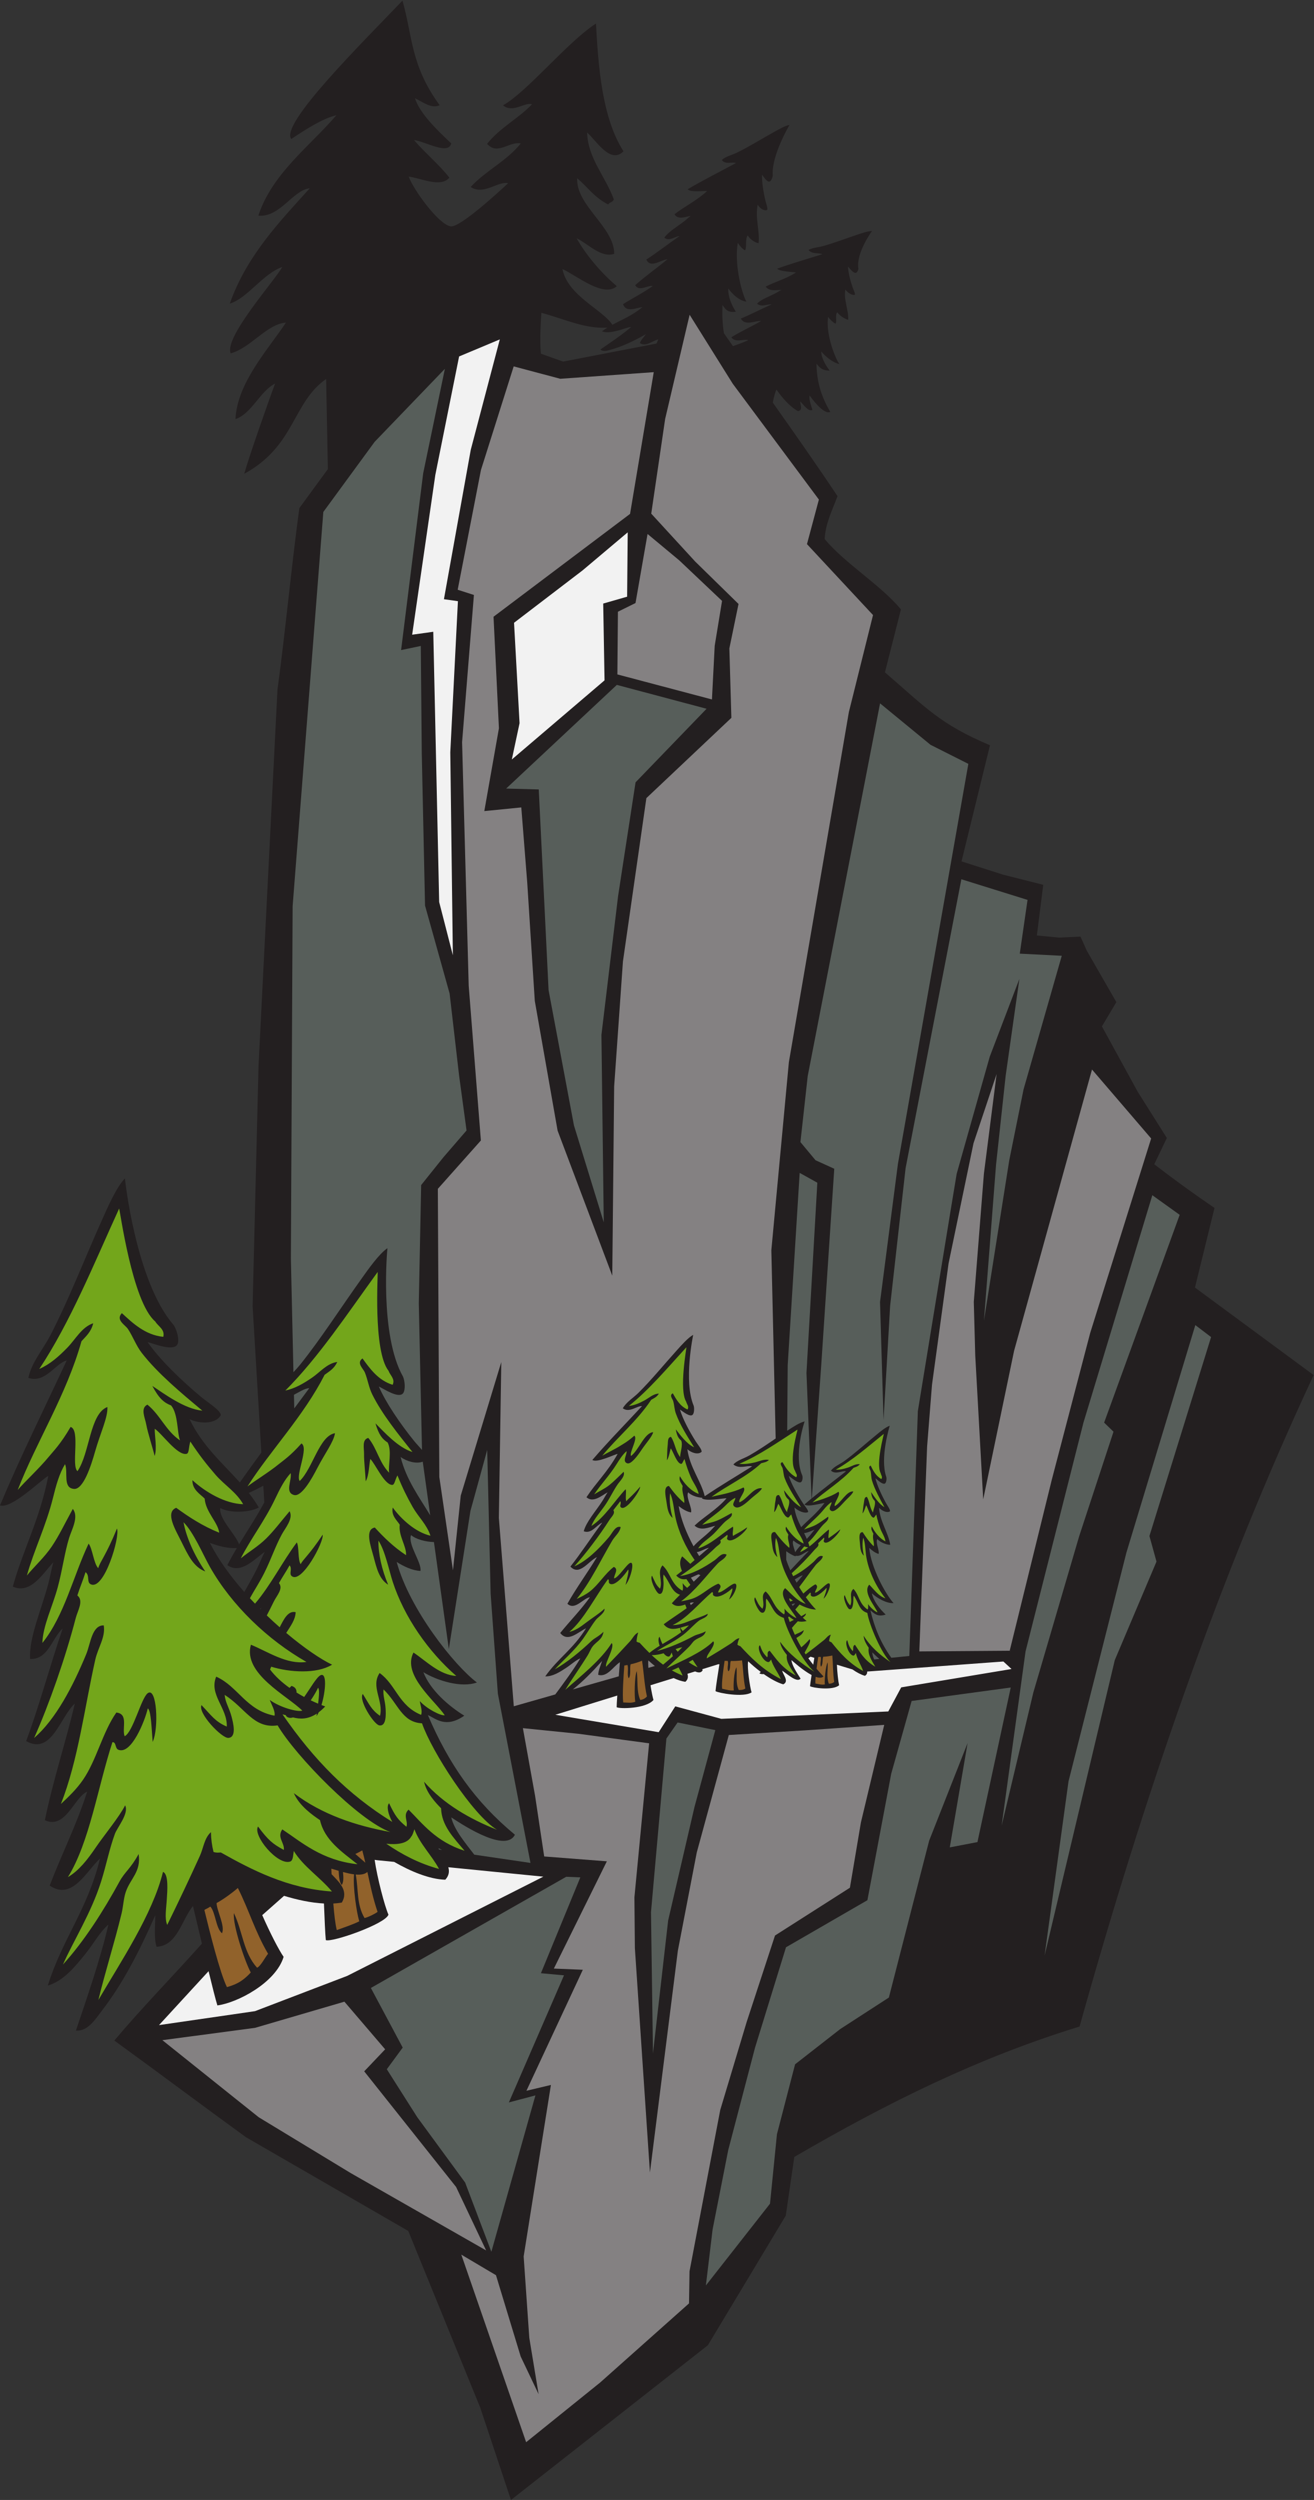 <?xml version="1.0" encoding="UTF-8" standalone="no"?>
<svg
   xmlns:dc="http://purl.org/dc/elements/1.1/"
   xmlns:cc="http://creativecommons.org/ns#"
   xmlns:rdf="http://www.w3.org/1999/02/22-rdf-syntax-ns#"
   xmlns:svg="http://www.w3.org/2000/svg"
   xmlns="http://www.w3.org/2000/svg"
   viewBox="0 0 480.107 912.96"
   height="912.96"
   width="480.107"
   xml:space="preserve"
   id="svg2"
   version="1.1"><rect x="0" y="0" width="480.107" height="912.96" fill="#333333" stroke="none"/><defs
     id="defs6" /><g
     transform="matrix(1.333,0,0,-1.333,0,912.96)"
     id="g10"><g
       transform="scale(0.1)"
       id="g12"><path
         id="path14"
         style="fill:#231f20;fill-opacity:1;fill-rule:evenodd;stroke:none"
         d="m 898.688,5563.71 c -25.676,-34.91 -51.555,-70.5 -78.188,-106.82 -22.164,-163.46 -37.773,-334.05 -59.941,-497.51 -17.321,-343.91 -34.653,-687.82 -51.973,-1031.73 -5.387,-218.97 -10.777,-437.94 -16.164,-656.92 7.973,-133.77 15.937,-267.5 23.922,-401.26 -19.899,-27.04 -39.625,-54.31 -58.922,-81.83 -47.461,52.61 -103.582,101.32 -137.574,173.04 29.386,-13.39 72.062,-13.03 85.394,11.2 0.528,12.4 -37.144,36.09 -51.277,47.76 -57.395,47.37 -116.668,105.39 -149.516,152.54 17.012,-4.16 71.762,-26.97 82.106,-5.8 5.922,12.12 -2.301,40.79 -10.981,53.01 -103.164,118.5 -133.547,401.19 -133.094,401.11 -23.25,-23.26 -48.703,-82.05 -61.96,-111.58 -48.825,-108.75 -92.258,-221.36 -142.293,-317.96 -20.551,-39.68 -51.668,-74.11 -60.473,-116.92 46.559,-15.64 74.266,40.11 105.082,47.75 C 122.602,2992.01 56.637,2859.84 0,2724.72 c 31.918,-10.79 116.25,73.44 132.438,80.81 -23.508,-119.57 -68.969,-201.34 -97.344,-303.28 49.191,-21.94 82.269,36.3 111.285,66.71 -5.789,-19.08 -8.758,-39.06 -13.738,-57.87 -19.235,-72.72 -53.516,-148.32 -50.215,-207.16 49.844,-1.86 59.277,56.12 89.328,83.57 -35.09,-103.19 -66.688,-220.06 -100.098,-308.48 69.965,-39.52 93.481,66.96 133.399,102.79 -24.235,-104.18 -59.524,-209.31 -82.067,-319.53 56.918,-26.29 80.45,63.18 116.067,78.38 -29.723,-92.56 -69.543,-170.2 -102.84,-257.5 61.711,-42.27 100.832,40.17 137.945,74.18 -33.867,-139.57 -104.273,-222.28 -143.082,-348.07 42.317,12.48 72.883,49.47 102.43,86.08 23.305,28.88 40.68,61.46 63.605,81 -21.718,-94.87 -60.593,-205.76 -89.043,-290.45 32.891,-2.63 53.668,31.81 71.047,54.33 57.625,74.69 102.637,162.31 146.52,261.66 -0.035,-29.6 -4.121,-61.95 3.433,-86.41 56.7,2.6 68.188,72.14 99.848,111.81 3.641,-14.91 13.406,-56.45 24.539,-103.15 C 474.027,1434.98 390.52,1350.27 313.363,1258.63 430.566,1173.74 557.23,1078.54 674.43,993.645 822.637,908.086 970.84,822.531 1119.04,736.973 1184.79,575.703 1250.53,414.434 1316.27,253.176 1344.36,168.781 1372.45,84.387 1400.54,0 c 179.92,141.301 359.85,282.598 539.77,423.906 71.19,118.371 142.37,236.75 213.56,355.117 6.85,45.899 16.48,114.864 23.34,160.754 259.41,150.843 505.11,272.083 781.91,357.233 175.16,625.89 381.04,1227.22 641.66,1784.73 l -325.35,239.8 53.55,218.07 c -56.71,38.71 -111.83,78.63 -165.15,119.66 11.5,24.01 23.03,48.01 34.55,72.01 -26.54,42.07 -53.09,84.14 -79.63,126.21 -32.77,59.83 -65.57,119.67 -98.36,179.5 13.2,22.18 26.39,44.36 39.59,66.54 -27.03,46.99 -54.08,93.98 -81.11,140.97 -5.74,12.84 -11.51,25.68 -17.25,38.52 -19.3,-0.91 -38.57,-1.84 -57.85,-2.77 -20.57,1.93 -41.11,3.85 -61.68,5.78 5.82,46.29 11.64,92.58 17.48,138.86 -36.7,9.27 -73.4,18.53 -110.1,27.79 -37.97,12.12 -75.93,24.24 -113.9,36.36 25.99,106.05 51.99,212.1 77.98,318.15 -137.1,58 -174.59,102.16 -287.92,199.76 l 43.86,172.51 c -56.56,67.83 -152.54,124.84 -209.1,192.66 2.44,43.3 20.24,77.31 35.25,117.53 -55.91,83.96 -116.34,169.99 -177.34,256.25 2.44,13.73 6.47,29.61 10.2,35.73 13.18,-19.66 36.01,-46.92 58.92,-59.04 15.26,3.05 4.63,19.77 6.27,26.55 8.56,-8.8 23.48,-30.02 33.2,-22.93 -4.1,13.03 -10.03,28.81 -7.71,39.19 3.5,-4.49 38.53,-54.44 56.68,-44.85 -26.45,44.43 -37.13,85.35 -37.89,131.85 6.35,-6.31 12.03,-18.96 36.27,-18.81 -11.54,14.68 -23.6,35.84 -23.09,52.55 10.53,-13.29 31.49,-30.83 49.46,-34.52 -15.59,23.65 -37.39,87.81 -30.69,129.04 5.02,-6.61 12.35,-14.43 20.16,-18.57 4.86,5.41 -2.07,25.92 5.33,31.09 4.67,-8.07 20.25,-18.29 29.39,-20.36 2.04,25.86 -13.06,54.42 -7.61,83.02 5.62,-8.32 17.48,-16.56 25.62,-14.6 2.46,2.26 -3.57,14.11 -5.31,19.12 -7.05,20.25 -12.7,42.89 -13.03,58.28 3.93,-4.11 14.81,-19.18 21.58,-17.17 3.87,1.13 6.9,8.17 6.76,12.22 -6.56,42.7 37.35,102.38 37.44,102.27 -10.7,0.15 -28.59,-6.03 -37.71,-9.07 -33.56,-11.08 -66.37,-23.96 -98.01,-32.51 -13.01,-3.5 -27.97,-3.95 -38.3,-10.36 9.96,-12.09 27.89,-6.95 37.81,-11.52 -40.6,-12.86 -83.24,-25.04 -123.84,-39.63 6.83,-8.28 45.66,-8.82 51.48,-10.58 -28.57,-18.1 -56.25,-24.74 -82.91,-38.57 9.51,-13.76 29.41,-9.18 43.03,-9.09 -5.12,-2.51 -9.63,-5.71 -14.5,-8.31 -18.73,-10.06 -42.16,-17.71 -52.12,-29.5 13.39,-10.16 26.7,-0.98 40.07,-1.63 -28.75,-12.74 -59.08,-28.75 -84.62,-38.98 11.99,-21.25 38.16,-5.62 55.78,-6.64 -25.94,-15.05 -55.1,-28.07 -81.7,-44.62 10.84,-16.16 33.86,-3.78 46.5,-7.85 -14.02,-6.52 -28.1,-11.56 -42.17,-16.47 -8.28,11.83 -16.54,23.64 -24.76,35.44 -3.91,24.54 -5.04,49.92 -3.99,77.13 6.23,-7.11 11.35,-22.4 36.7,-18.18 -11.09,16.99 -22.28,42.21 -20.64,63.83 10.13,-15.42 30.92,-34.45 49.43,-36.22 -14.69,27.88 -33.2,106.85 -23.38,161.02 4.79,-7.69 11.96,-16.52 19.81,-20.57 5.47,7.82 -0.41,33.06 7.71,40.9 4.3,-9.57 19.92,-20.15 29.38,-21.31 3.88,33.68 -10.04,67.93 -2.39,105.65 5.36,-9.73 17.15,-18.45 25.84,-14.51 2.72,3.28 -2.79,17.58 -4.27,23.72 -6.06,24.88 -10.39,53.09 -9.73,72.85 3.83,-4.67 14.22,-22.22 21.45,-18.53 4.14,2.11 7.81,11.72 7.89,16.86 -3.95,53.92 45.97,138.05 46.09,137.92 -11.23,-1.59 -30.35,-12.55 -40.1,-17.92 -35.9,-19.91 -71.07,-41.98 -104.74,-58.28 -13.87,-6.67 -29.54,-9.69 -40.79,-19.7 9.58,-13.94 28.72,-4.25 38.77,-8.51 -43.32,-23.33 -88.77,-46.13 -132.26,-71.67 6.58,-9.55 47.19,-3.73 53.2,-5.05 -31.17,-28.09 -60.53,-41.24 -89.37,-63.44 9.02,-16.21 30.13,-7.01 44.39,-4.59 -5.55,-4.06 -10.47,-8.92 -15.72,-13.09 -20.31,-16.08 -45.35,-29.83 -56.52,-46.7 13.34,-10.8 27.87,3.2 41.79,4.59 -30.94,-21.2 -63.72,-46.88 -91.17,-64.31 11.11,-25.37 39.53,-0.84 57.93,0.75 -28.14,-23.66 -59.55,-45.35 -88.48,-71.06 10.23,-18.95 35.18,0.85 48.12,-2.33 -27.27,-19.38 -54.3,-32.55 -81.44,-49.68 8.26,-24.39 36.03,-9.8 53.31,-8.05 -28.17,-23.25 -55.44,-33.79 -82.54,-48.5 -26.04,41.29 -122.79,79.7 -136.88,152.82 39.35,-18.12 112.7,-79.62 149.05,-46.95 -45.69,38.27 -88.09,90.81 -110.12,131.19 33.87,-16.76 66.81,-54.49 103.03,-42.61 0,73.6 -105.25,132.36 -101.59,207.17 28.4,-23.98 46.5,-52.38 84.99,-72.02 4.05,7.04 12.19,5.29 15.52,13.87 -22.32,61.97 -71.3,112.48 -73.24,183.17 23.73,-19.89 63.57,-88.33 99.7,-51.24 -59.18,91.95 -69.29,235.2 -75.43,349.92 -77.61,-49.93 -188.9,-187.47 -254.75,-223.97 26.44,-22.8 60.34,9.88 79.4,2.72 -38.97,-40.47 -86.47,-62.72 -123.09,-108.26 28.69,-32.62 60.28,7.46 92.43,1.07 -41,-50.08 -94.59,-73.26 -137.52,-119.27 36.05,-23.81 74.92,16.85 102.76,10.33 -23.37,-21.9 -132.34,-122.33 -157.53,-118.24 -34.2,5.55 -103.82,103.5 -114.98,136.34 32.13,-3.77 88.08,-31.54 111.36,-2.85 -28.11,36.17 -66.89,67.73 -97,103.05 33.42,-4.84 94.32,-41.87 102.14,-9.24 -39.38,36.97 -87.08,83.2 -99.33,123.77 24.69,-12.28 45.55,-29.24 67.66,-19.2 -80.16,109.75 -73.89,188.52 -101.96,286.57 -108.067,-113.21 -336.789,-338.47 -304.789,-379.11 37.941,25.25 86.058,56.6 123.672,65.11 -74.059,-86.13 -175.848,-159.63 -213.977,-275.07 59.656,-5.56 94.453,70.07 141.062,74.99 -81.046,-89.8 -172.46,-183.58 -219.328,-315.94 47.848,13.9 90.285,81.57 143.895,100.31 -19.813,-36.47 -160.121,-192.75 -141.41,-236.68 54.984,14.97 99.3,80.64 151.425,84.27 -48.656,-73.58 -133.613,-164.46 -138.308,-264.3 44.5,14.67 67.039,76.4 108.644,97.25 -13.328,-34.56 -71.933,-201.22 -84.625,-247.11 139.907,76.19 131.653,195 224.504,259.73 l 4.743,-246.97 z M 2026.86,5875.3 c -0.04,0.03 -0.06,0.06 -0.08,0.09 0.08,0 0.15,0 0.23,-0.01 -0.06,-0.03 -0.12,-0.05 -0.15,-0.08 z m -227.42,32.42 c -25.12,-4.86 -50.22,-9.72 -75.33,-14.58 -60.18,-11.6 -120.37,-23.21 -180.55,-34.83 -20.33,7.22 -40.68,14.44 -61.02,21.65 -3.66,41.61 0.21,92.7 1.39,112.03 70.5,-19.48 118.08,-43.77 181.02,-40.72 -5.03,-3.07 -10.04,-6.39 -15.06,-10.04 14.24,-5.27 30.28,-1.39 45.95,2.58 12.39,3.15 23.88,8.54 34.22,9.2 -25.54,-21.62 -59.1,-44.19 -84.4,-61.63 8.54,-7.51 21.33,-2.34 30.76,0.28 31.31,8.71 61.75,23.59 94.33,41.85 -6.1,-8.15 -13.95,-16.15 -16.87,-24.49 16.18,-10.98 33.64,5.82 50.55,10.2 -0.98,-2.27 -2.75,-6.34 -4.99,-11.5 z M 721.742,2778.61 c 0.914,-15.22 1.805,-30.43 2.711,-45.65 -22.344,-41.67 -46.39,-77.51 -69.137,-114.89 -10.179,28.31 -56,70.29 -51.437,99.35 26.797,-14.78 81.613,-12.19 105.48,1.62 -8.144,13.97 -17.445,27.16 -27.5,39.87 13.61,5.91 27.692,13.25 39.883,19.7 z m -72.566,-170.72 c -23.86,-1.68 -51.817,5.72 -73.848,14.18 22.692,-45.32 56.328,-91.46 94.313,-134.63 11.879,21.28 24.5,42.98 35.222,64.72 7.227,14.63 12.989,30.55 20.922,45.29 -28.914,-20.18 -65.801,-62.55 -102.597,-36.34 8.281,16.25 17.003,31.69 25.988,46.78 z m 63.465,-166.32 c 0.504,-0.52 0.996,-1.02 1.504,-1.52 0.773,1.33 1.546,2.66 2.32,3.97 -1.297,-0.77 -2.57,-1.58 -3.824,-2.45 v 0" /><path
         id="path16"
         style="fill:#848182;fill-opacity:1;fill-rule:evenodd;stroke:none"
         d="m 1408.03,5845.13 127.61,-33.91 256.31,18.11 -64.93,-388.27 -374.24,-281.76 14.79,-305.6 -40.07,-226.87 101.38,10.09 16.3,-206.37 20.7,-323.7 62.51,-355.43 149.87,-397.36 5.17,518.53 24.05,342.21 64.25,447.58 232.98,219.94 -5.53,190.22 25.14,121.74 -118.89,116.34 -120.37,131.1 38.16,259.6 67.05,285.25 118.17,-188.88 236.15,-317.4 -32.66,-122.09 181.04,-194.32 -66.21,-265.8 -62.15,-362.57 -102.29,-596.56 -48.06,-515.18 11.87,-515.76 c -24.45,-16.64 -48.43,-33.08 -72.56,-46.67 -14.74,-8.32 -33.08,-13.06 -43.37,-24.51 17.03,-13.57 37.24,-1.66 51.32,-5.11 -42.54,-26.76 -87.52,-53.23 -129.78,-81.88 -10.49,42.62 -41.25,79.2 -47.66,128.77 10.92,-10 29.61,-15.9 38.87,-7.21 1.99,5.35 -11.09,21.02 -15.63,28.12 -18.32,28.8 -35.99,62.55 -43.67,87.8 6.84,-4.24 27.52,-21.96 35.02,-14.18 4.32,4.45 4.79,18.13 2.72,24.7 -28.25,66.36 -1.45,194.09 -1.29,194 -13.44,-6.87 -32.89,-28.93 -42.85,-39.95 -36.7,-40.57 -71.64,-83.59 -107.19,-118.67 -14.55,-14.4 -33.05,-25.04 -42.95,-42.51 18.12,-13.37 38.1,7 52.64,5.99 -44.68,-48.15 -92.21,-96.49 -136.08,-147.48 12.4,-9.22 61.16,15.6 69.27,16.52 -27.21,-48.87 -58.62,-78.13 -85.46,-118.63 18.38,-16.54 41.06,4.2 58.03,13.36 -5.22,-7.5 -9.34,-15.78 -14.16,-23.3 -18.72,-29.03 -44.41,-57.17 -51.31,-83.36 21.5,-7.86 33.85,16.1 50.85,23.86 -29.94,-40.09 -60.29,-86.64 -87.39,-120.53 24.94,-27.15 50.29,16 72.8,25.99 -25.35,-42.04 -55.66,-82.96 -81.1,-127.9 21.11,-19.53 44.08,16.2 61.8,17.82 -26.11,-36.23 -54.48,-64.48 -81.41,-97.88 20.97,-27.2 49.72,3.25 70.74,12.86 -34.55,-56.15 -77.01,-82.32 -111.79,-131.73 20.26,-0.54 38.84,11.27 56.93,23.07 14.28,9.31 26.46,21.06 39.25,26.35 -19.53,-32.64 -46.13,-68.58 -68.68,-98.88 l -113.7,-32.45 -40.95,516.1 6.68,426.93 -111.14,-365.79 -21.34,-204.82 -37.38,255.61 -4.07,789.54 117.97,132.47 -33.36,423.87 -18.16,667.4 32.41,403.25 -44.47,14.27 63.79,328.17 89.71,283.74 z m 386.99,-3560.44 -17.84,-5.08 c -0.58,8.59 -0.66,15.8 -0.02,20.43 5.36,-4.95 11.37,-10.16 17.86,-15.35 z m -98.99,-28.23 -125.81,-35.88 c 27.67,21.9 53.57,48.28 80.23,78.09 -4.22,-12.92 -10.57,-26.47 -10.74,-38.2 25.12,-6.9 39.98,21.82 59.43,34.67 -0.45,-6.12 -1.7,-21.07 -3.11,-38.68 z m 229.63,489.24 c -13,0.2 -31.32,6.23 -39.37,14.8 -6.8,-13.46 11.48,-42.79 7.95,-55.01 -11.7,1.74 -24.51,9.78 -33.91,17.42 5.39,-35.4 21.78,-75.35 40.71,-110.33 11.44,13.76 30.15,26.91 44.92,41.21 5,4.82 9.33,10.39 14.7,15.16 -16.85,-3.87 -39.7,-15.53 -56.87,0.44 27.66,25.94 59.34,42.5 87.67,74.76 -7.91,0.78 -56.21,-9.23 -67.89,0.09 0.71,0.49 1.39,0.97 2.09,1.46 z m -15.68,-148.98 c 2.17,-3.69 4.36,-7.29 6.54,-10.8 8.87,7.71 17.8,15.35 26.66,22.6 -11.66,-1.93 -21.46,-10.2 -33.2,-11.8 z m 9.94,-63.03 c -1.97,0.67 -3.9,1.37 -5.84,2.13 -6.6,-2.68 -13.44,-6.3 -20.33,-9.13 2.38,-3.75 5,-7.42 7.75,-10.98 6.27,5.96 12.45,11.94 18.42,17.98 z m -28.77,-76.13 c 0.73,-2 1.45,-3.99 2.17,-5.98 2.95,2.35 5.9,4.72 8.79,7.2 -3.42,0.4 -7.11,-0.17 -10.96,-1.22 v 0" /><path
         id="path18"
         style="fill:#575e5a;fill-opacity:1;fill-rule:evenodd;stroke:none"
         d="m 1387.36,4688.55 303.38,284.03 246,-65.4 -194.65,-201.55 -47.95,-311.81 -45.62,-380.13 6.41,-513.57 -81.69,265.48 -69.59,370.79 -26.9,549.77 -89.39,2.39 v 0" /><path
         id="path20"
         style="fill:#f2f2f2;fill-opacity:1;fill-rule:evenodd;stroke:none"
         d="m 1408.99,5142.76 187.9,143.55 123.66,104.21 -1.6,-176.31 -65.53,-18.78 3.63,-210.42 -254.14,-216.8 21.2,99.52 -15.12,275.03 v 0" /><path
         id="path22"
         style="fill:#848182;fill-opacity:1;fill-rule:evenodd;stroke:none"
         d="m 1774.96,5386.04 -33.02,-189.22 -48.22,-23.78 -1.47,-171.76 259.2,-68.59 7.57,147.08 20.12,122.96 -117.28,111.01 -86.9,72.3 v 0" /><path
         id="path24"
         style="fill:#f2f2f2;fill-opacity:1;fill-rule:evenodd;stroke:none"
         d="m 1258.41,5872.38 111.6,46.73 -79.6,-302.29 -73.6,-409.52 38.36,-5.37 -20.91,-413.94 7.04,-556.1 -37.52,145.82 -16.19,740.41 -57.87,-8.06 63.5,437.76 65.19,324.56 v 0" /><path
         id="path26"
         style="fill:#575e5a;fill-opacity:1;fill-rule:evenodd;stroke:none"
         d="m 1219.43,5838.51 -59.45,-286.12 -60.58,-484.47 54.02,11.34 2.67,-294.42 8.94,-416.81 67.39,-241.02 26.05,-225.25 20.34,-149.87 -63.43,-73.46 -60.99,-76.11 -6.48,-324.09 8.8,-401.58 c -7.47,8.86 -16.12,17.78 -20.79,23.54 -39.31,48.48 -78.39,106.05 -97.56,150.29 13.3,-6.23 54.54,-34.1 66.54,-18.43 6.91,8.98 4.9,33.94 -0.2,45.41 -65.09,114.63 -43.04,352.13 -42.65,351.95 -23.03,-15.25 -53.72,-59.34 -69.527,-81.42 -58.25,-81.3 -112.714,-166.66 -169.918,-237.76 -5.742,-7.12 -11.96,-13.87 -18.265,-20.52 l -7.027,311.61 4.8,964.83 84.141,1080.2 140.656,192.1 192.52,200.06 z m -60.68,-2994 20.48,-147.02 c -29.72,49.31 -65.72,97.49 -81.17,159.87 17.47,-12.66 43.31,-19.51 60.69,-12.85 z m 30.68,-220.22 40.85,-293.24 59.19,378.51 45.98,167.04 9.41,-394.03 19.81,-273.77 89.37,-463.57 -154.02,22.6 c -24.33,31.68 -55.63,68.77 -63.07,102.12 12.81,-7.92 147.27,-101.79 174.44,-47.43 -109.55,90.49 -181.3,193.78 -238.61,327.77 21.14,-9.07 48.39,-37.44 99.86,-1.68 -42.19,25.85 -93.21,69.74 -112.12,119.08 38.34,-23.3 103.98,-43.58 146.66,-28.12 -61.48,46 -184.76,200.6 -219.85,330.16 18.63,-11.86 43.59,-23.85 65.2,-24.54 3.87,22.9 -35.43,72.38 -25.85,98.17 13.8,-11.72 40.5,-18.6 62.75,-19.07 z m 22.32,-843.51 -8.66,1.28 c -0.41,1.16 -0.73,2.29 -0.96,3.4 2.93,-1.32 6.17,-2.89 9.62,-4.68 z m -405.168,1209.71 -0.844,37.3 c 15.141,7.76 29.219,17.58 42.02,18.14 -13.559,-18.44 -27.32,-36.89 -41.176,-55.44 v 0" /><path
         id="path28"
         style="fill:#f2f2f2;fill-opacity:1;fill-rule:evenodd;stroke:none"
         d="m 1522.11,2151.15 283.32,-47.76 45.57,70.77 126.13,-34.2 457.71,20.25 35.41,65.95 302.35,50.34 -22.29,20.55 -373.34,-27.5 c 0.32,-4.45 -1.09,-8.59 -6.21,-11.71 -11.05,3.14 -22.85,9.58 -34.2,17.51 l -42.56,12.92 c 0.77,-20.91 3.87,-47.55 6.04,-56.23 -17.11,-15.15 -73.77,-7.12 -79.75,-2.57 0.51,5.37 2.23,17.21 4.3,30.59 -23.98,12.67 -51.25,37.49 -55.14,40.74 1.18,-14.58 14.69,-34.22 24.87,-50.57 -9.28,-12.26 -36.06,12.24 -50.1,21.66 0.6,-9.59 20.31,-29.12 2.6,-37.44 -17.23,5.2 -36,15.91 -53.44,28.2 -4,-0.58 -8.03,-0.22 -11.95,1.94 1.27,1.28 2.55,2.6 3.86,3.92 -13,9.73 -24.96,20.03 -34.53,29.15 -3.63,-15.04 4.81,-71.2 9.3,-85.11 -20.63,-14.73 -91.19,-1.92 -98.79,3.32 0.8,11.26 6.76,49.22 10.59,73.48 -0.84,0.1 -1.68,0.21 -2.54,0.36 l -44.63,-13.82 c 0.49,-0.79 0.99,-1.57 1.46,-2.36 -3.96,-8.18 -11.93,-7.58 -20.84,-3.64 l -21.03,-6.52 c 2.24,-7.59 2.01,-15.29 -5.74,-21.96 -10.26,1.46 -21.16,5.15 -32.04,10.25 l -63.51,-19.68 c 2.83,-17.65 6.04,-33.37 8.2,-40.26 -20.27,-24.21 -92.94,-24.81 -100.96,-19.84 0.09,5.97 0.77,17.8 1.76,31.92 l -169.88,-52.65 z m 710.04,155.9 -10.47,3.18 c -1.99,-1.42 -3.98,-2.85 -6,-4.25 4.26,-5.95 8.71,-11.87 13.4,-17.77 1.15,7.06 2.23,13.58 3.07,18.84 v 0" /><path
         id="path30"
         style="fill:#f2f2f2;fill-opacity:1;fill-rule:evenodd;stroke:none"
         d="m 778.594,1655.09 -59.785,-52.89 c 20.605,-47 45.757,-96.17 58.617,-114.28 -21.867,-71.58 -127.668,-126.17 -181.61,-133.03 -4.761,15.52 -13.984,52.09 -24.156,93.77 l -135.816,-147.72 263.094,38.2 252.722,96.58 537.67,271.92 -260.47,25.77 c 3.17,-11.2 2.17,-22.79 -8.34,-34.16 -43.41,1.19 -95.27,23.02 -140.2,48.86 l -45.19,4.47 -8.24,1.11 c 7.2,-49.37 27.33,-126.44 37.87,-150.14 -8.04,-25.52 -156.069,-77.05 -171.694,-69.7 -1.625,16.4 -3.457,57.33 -5.082,100.27 -35.07,1.75 -73.144,9.93 -109.39,20.97 v 0" /><path
         id="path32"
         style="fill:#575e5a;fill-opacity:1;fill-rule:evenodd;stroke:none"
         d="m 2498.83,2188.95 -56,-199.43 -65.25,-346.41 -223.15,-128.97 -84.96,-275.35 -73.28,-279.794 -42.93,-217.785 -18.42,-153.535 175.77,223.976 18.98,190.118 49.75,191.78 123.82,96.61 133.27,86.3 110.35,429.58 105.41,267.53 -48.81,-285.78 75.8,14.57 91.29,423.46 -271.64,-36.87 v 0" /><path
         id="path34"
         style="fill:#575e5a;fill-opacity:1;fill-rule:evenodd;stroke:none"
         d="m 3158.57,3574.48 74.98,-53.73 -207.09,-569.27 25.69,-24.87 -93.93,-285.78 -125.84,-428.86 -86.87,-364.7 65.53,477.33 158.67,626.67 188.86,623.21 z m 117.84,-355.83 43.22,-32.77 -169.02,-545.08 19.37,-70 -114.32,-269.91 -192.4,-809.43 65.57,477.35 158.71,626.65 188.87,623.19 v 0" /><path
         id="path36"
         style="fill:#848182;fill-opacity:1;fill-rule:evenodd;stroke:none"
         d="m 2993.2,3918.85 -213.53,-770.51 -84.67,-407.1 -21.8,393.7 -4.02,147.4 27.75,351.37 34.81,272.87 -63.32,-189.7 -68.4,-329.34 -45.37,-332.11 -13.46,-169.56 -21.29,-561.17 247.72,1.89 115.29,468.09 105.37,402.58 167.05,532.68 -162.13,188.91 v 0" /><path
         id="path38"
         style="fill:#848182;fill-opacity:1;fill-rule:evenodd;stroke:none"
         d="m 1433.27,2114.46 152.42,-15.42 193.56,-26.1 -40.29,-421.83 1.25,-139.01 41.27,-615.069 76.61,608.169 51.79,268.8 87.82,321.66 207.79,12.7 218.2,15.06 -63.92,-267.35 -30.14,-178.77 -205.33,-130.95 -77.64,-236.76 -72.44,-241.1 -84.24,-442.084 -1.37,-87.879 -243.38,-216.601 -203.08,-163.664 -177.71,513.867 95.05,-56.348 67.73,-222.754 49.08,-103.113 -25.5,154.395 -15.44,222.898 74.73,469.813 -67.13,-15.99 154.59,331.51 -79.42,3.28 145.28,293.84 -171.75,13.28 -25,166.25 -33.39,185.27 v 0" /><path
         id="path40"
         style="fill:#848182;fill-opacity:1;fill-rule:evenodd;stroke:none"
         d="m 944.031,1365.12 111.689,-130.54 -57.407,-60.3 251.897,-316.839 82.31,-173.808 -370.832,211.699 -252.641,153.238 -264.024,211.11 253.704,33.68 245.304,71.76 v 0" /><path
         id="path42"
         style="fill:#575e5a;fill-opacity:1;fill-rule:evenodd;stroke:none"
         d="m 1552.04,1707.29 -535.48,-304.6 87.26,-163.36 -43.58,-59.32 83.45,-131.34 131.29,-179.1 71.85,-189.629 61.47,218.047 59.32,210.422 -72.85,-19.35 151.16,348.22 -63.25,5.8 108,262.56 -38.64,1.65 v 0" /><path
         id="path44"
         style="fill:#575e5a;fill-opacity:1;fill-rule:evenodd;stroke:none"
         d="m 2412.27,4922 -198.31,-1021.12 -19.98,-180.82 41.35,-49.69 51.39,-23.38 -35.7,-538.09 -25.73,-364.55 c 30.92,25.39 63.09,49.5 93.69,73.77 -11.25,2.43 -27.93,-9.99 -41.34,1.82 8.69,11.46 23.63,16.99 35.8,25.72 29.57,21.25 59.1,48.3 89.92,73.38 8.34,6.82 24.71,20.51 35.55,23.91 -0.14,0.1 -27.89,-89.19 -9.46,-140.49 1.23,-5 0.14,-14.84 -3.47,-17.57 -6.27,-4.75 -21.43,10.48 -26.51,14.31 4.59,-19.13 16.55,-45.59 29.28,-68.57 3.13,-5.66 12.48,-18.54 10.64,-22.16 -7.67,-5.21 -21.91,1.22 -29.88,9.73 2.38,-37.63 25.57,-68.34 30.65,-101.4 -9.79,-0.47 -28.34,7.14 -35.3,15.67 -6.03,-8.9 6.62,-32.27 3.23,-40.68 -9.03,2.6 -18.6,9.92 -25.49,16.53 4.69,-53.83 44.43,-126.86 66.7,-151.27 -19.12,-1.35 -45.18,13.59 -59.46,26.73 4.11,-21.09 22.15,-43.57 37.84,-58.12 -24.4,-8.22 -33.66,5.69 -41.84,11.47 11.48,-48.67 28.91,-90.08 57.32,-129.83 l 49.26,4.9 23.42,670.75 87.52,535.72 18.91,114.53 90.58,320.61 81.31,213.15 -37.56,-264.72 -26.35,-243.63 -33.28,-428.08 69.42,439.66 39.24,194.32 104.7,365.95 -115.1,5.85 21.29,147.26 -90.68,28.26 -90.7,28.25 -152.89,-791.51 -42.35,-377.07 -18.08,-313.37 -9.61,323.93 48.94,377.72 193.13,1096.45 -103.75,52.26 -138.26,113.51 z m -187.7,-2178.23 -14.02,343.73 29.78,521.25 -48.4,26.89 -32.81,-526.58 -1.39,-179.85 c 1.55,1 3.07,1.98 4.61,2.99 10.1,6.53 29.85,19.79 43.17,22.57 -0.18,0.11 -31.23,-92.33 -6.45,-148.06 1.74,-5.38 0.73,-15.73 -3.63,-18.34 -7.58,-4.53 -26.95,12.74 -33.42,17.22 6.43,-20.64 22.23,-49.57 38.89,-74.89 4.12,-6.23 16.19,-20.58 14.06,-24.3 -9.33,-4.9 -27.23,2.99 -37.44,12.62 2.09,-19.05 9.94,-36.79 18.42,-53.97 20.7,21.19 43.16,38.07 63.94,66.12 -6.38,0.27 -45.7,-12.03 -54.88,-3.89 6.45,5.55 12.97,11.06 19.57,16.49 z m -69.39,-144.6 -0.18,-23.04 c 3.07,-9.57 6.91,-19.4 11.31,-29.22 16.39,17.13 33.67,36.1 50.62,53.06 -12.24,-3.23 -22.28,-16.31 -35.95,-13.12 -0.1,-0.58 -0.26,-1.13 -0.47,-1.62 -8.56,2.62 -17.62,8.15 -25.33,13.94 z m 240.93,-296.56 14.24,1.41 c -9.86,8.44 -17.6,16.3 -19.35,17.93 0.21,-5.88 2.24,-12.5 5.11,-19.34 z m -192.07,346.21 c 2.62,-5.29 5.12,-10.55 7.39,-15.79 3.1,3.28 6.17,6.57 9.06,9.94 4.16,4.87 7.83,10.39 12.32,15.21 -8.45,-2.88 -18.88,-8.67 -28.77,-9.36 z m -9.02,-32.96 c -8.13,3.55 -15.74,8.12 -20.04,12.73 -5.06,-6.35 1.76,-21.05 4.79,-32.19 3.84,6.51 9.25,12.94 15.25,19.46 z m -16.41,-93.95 c 1.6,-2.97 3.23,-5.94 4.89,-8.87 5.82,6.72 11.52,13.42 16.97,20.24 -6.86,-1.74 -14.3,-6.88 -21.86,-11.37 z m -8.67,-68.06 c 0.9,-1.55 1.86,-3.1 2.87,-4.64 2.23,2.18 4.46,4.38 6.64,6.66 -2.93,0.2 -6.15,-0.66 -9.51,-2.02 v 0" /><path
         id="path46"
         style="fill:#73a61b;fill-opacity:1;fill-rule:evenodd;stroke:none"
         d="m 1881.43,3158.01 c 0.93,-0.28 -20.77,-116.47 -0.61,-149.05 1.58,-7.09 8.83,-13.3 3.69,-21.51 -21.19,9.31 -31.5,28.76 -40.37,44.42 -10.41,-5.65 -0.57,-15.17 1.15,-21.43 3.13,-11.27 3.23,-22.71 7.23,-33.88 11.11,-30.86 31.66,-63.2 50.1,-92.61 -20.76,9.07 -38.71,34.54 -50.28,49.06 3.09,-17.83 7.7,-24.88 14.93,-30.71 5.17,-13.3 -3.58,-34.82 -2.89,-45.24 -13.34,17.06 -13.74,37.84 -25.2,55.45 -10.16,-1.4 -7.89,-14.88 -9.12,-23.51 -1.35,-9.64 -1.37,-32.56 -2.15,-40.69 6.04,7.83 8.18,26 10.7,32.49 6.72,-8.24 16.37,-40.82 28.23,-42.33 3.57,-0.45 4.84,6.85 9.39,13.23 5.18,-18.99 10.76,-34.19 17.38,-49.79 6.55,-15.41 18.23,-28.85 21.51,-45.69 -21.39,7.6 -40.53,29.24 -51.41,48.43 -4.02,-11.57 4.3,-20.04 7.56,-26.75 -4.04,-16.49 6.62,-33.21 4.14,-46.45 -17.36,14.51 -30.04,30.35 -41.78,46.48 -15.49,-1.05 -9.33,-26.52 -6.87,-42.96 2.58,-17.37 4.41,-34.58 16.97,-44.47 -7.05,24.11 -9.45,47.93 -6.97,67.33 8.28,-16.06 10.7,-46.16 14.24,-63.52 8.45,-41.58 27.79,-83.55 53.02,-119.32 -4,-3.51 -7.98,-7.02 -11.93,-10.47 -7.87,7.15 -15.14,14.72 -22.21,20.63 -8.14,-12.18 -6.46,-26.13 -0.62,-40.03 -5.33,-4.41 -10.59,-8.6 -15.72,-12.46 8.98,-9.81 18.43,-11.52 27.94,-9.78 3.58,-5.49 7.33,-10.82 10.86,-15.83 -2.93,-2.74 -5.86,-5.51 -8.79,-8.28 -4.8,3.98 -9.33,8.51 -12.51,13.03 0.03,-5.16 2.57,-15.67 -0.43,-20.73 -31.98,17.56 -32.19,49.06 -54.65,69.35 -15.95,-18.71 1.42,-41.81 -6.72,-63.82 -12.03,10.47 -14.16,19.45 -21.93,35.49 -7.74,-8.2 11.37,-47.47 19.33,-49.61 10.66,-2.92 11.76,16.64 12.17,24.43 0.62,11.42 -1.97,18.83 0.17,28.46 18.23,-22.07 21.06,-47.56 44.93,-55.43 -7.72,-7.6 -15.26,-15.37 -22.46,-23.42 11.58,-11.02 24.51,-7.59 36.71,-3.32 1.2,-3.31 2.48,-6.72 3.87,-10.25 -20.74,-15.28 -42.11,-28.4 -62.79,-43.87 12.4,-15.82 28.89,-13.97 44.59,-9.76 0.55,-4.13 1.68,-8.21 3.16,-12.11 -16.64,-12.62 -34.02,-22.17 -51.07,-32.35 -2.7,5.1 -5.1,11.23 -8.07,20.04 -4.3,-3.6 -3.44,-14.01 0.24,-24.77 -9.58,-5.93 -19,-12.23 -28.05,-19.58 -9.56,9.31 -18.4,18.72 -26.79,27.8 -2.72,0.7 -5.34,1.06 -8.52,3.4 0.52,7.96 1.97,16.18 4.59,24.73 -10.31,-4.59 -14.95,-15.87 -22.35,-23.99 -20.74,-22.71 -44.1,-47.43 -65.99,-70.02 -0.73,9.23 4.82,18.87 9.99,32.14 2.8,7.26 11.77,28.08 5.53,32.9 -29.11,-46.94 -86.43,-91.8 -127.01,-128.1 17.81,29.24 41.58,62.36 61.42,94.66 4.56,7.45 8.09,17.04 13.19,23.84 10.78,14.45 26.49,18.18 30.15,40.49 -15.48,-14.66 -23.14,-15.69 -33.61,-25.59 -30.69,-28.99 -65.68,-57.8 -99.87,-77.25 22.44,24.94 53.51,50.41 77.78,84.28 12.25,17.11 22.9,36.38 35.2,51.96 5.44,6.86 25.05,18.9 23.25,30.06 -10.73,-11.09 -37.51,-28.09 -51.58,-39.07 -14.19,-11.05 -28.84,-21.06 -44.77,-24.59 39.48,33.3 70.54,95.84 105.69,144.16 4.86,-1.34 0.42,-8.27 4.11,-11.35 13.57,-11.45 43.16,24.42 51.27,37.97 3.4,-3.22 -3.73,-27.2 -7.11,-41.97 12.7,13.65 26.72,65 12.86,60.16 -9.76,-3.4 -32.65,-40.91 -44.23,-42.45 -0.53,10.43 13.7,25.12 -0.76,31.55 -24.33,-18.43 -42,-49.08 -65.86,-67.46 -11.42,-8.78 -24.34,-14.99 -35.96,-20.39 37.35,45.12 66.28,107.22 97.16,159.29 7.92,13.38 21.14,22.77 23.41,37.67 -14.14,4.89 -22.75,-16.57 -32.16,-27.63 -28.17,-33.14 -61.73,-66.07 -94.87,-80.05 30.9,34.23 68.74,83.95 96.34,127.28 5.29,8.31 16.65,17.56 10.74,26.54 6.18,8.55 12.7,15.92 18.85,24.63 4.03,-5.67 -2.67,-12.17 1.33,-16.31 13.3,-13.8 54.17,45.52 53.23,56.27 -23.65,-28.06 -33.3,-33.01 -37.79,-40.14 -3.73,6.98 0.74,25.84 -2,33.13 -30.76,-32.6 -57.04,-76.81 -93.9,-100.89 7.3,20.49 26.01,39.26 40.16,60.91 12.1,18.52 21.61,38.79 32.79,54.61 6.21,8.75 19.96,21.29 15.48,33.01 -17.23,-16.26 -26.37,-26.21 -39.53,-36.61 -13.2,-10.39 -28.4,-16.95 -41.23,-25.24 17.09,26.08 42.47,52.38 61.44,82.92 8.47,13.69 17.03,26.64 27.39,35.49 0.8,-11.1 -12.36,-27.58 1.18,-33.1 10.88,-4.43 29.17,20.78 39.68,36.5 13.24,19.82 28.76,35.94 32.02,48.53 -23.77,-1.17 -39.07,-48.6 -60.71,-65.14 -5.76,8.75 19.65,48.07 8.95,55.59 -18.54,-16.64 -30.46,-22.59 -37.25,-26.97 -16.6,-10.63 -38.93,-20.77 -50.53,-27.9 40.98,50.4 95.34,94.87 134.05,153.15 7.41,4.3 15.19,7.3 21.04,16.95 -15.34,-0.13 -27.46,-12.36 -40.47,-19.2 -13.58,-7.11 -26.97,-13.07 -41.8,-14.52 55.36,43.98 105.99,104.33 157.77,160.82 z m -846.32,206.11 c 1.77,-0.3 -13.43,-215.74 29.93,-270.71 4.35,-12.57 18.79,-22.32 11.17,-38.29 -40.43,12.47 -63.21,45.68 -82.554,72.22 -17.715,-12.43 2.11,-27.7 6.544,-38.66 8.02,-19.8 10.58,-40.56 20.18,-59.98 26.63,-53.73 70.65,-108.2 110.23,-157.77 -39.59,12.17 -77.5,54.66 -101.52,78.62 9.33,-31.72 19.2,-43.54 33.5,-52.6 12.18,-23.1 0.78,-63.99 4.15,-82.82 -27.71,28.21 -32.78,65.91 -57.23,95.46 -18.155,-4.66 -11.264,-28.66 -11.658,-44.59 -0.457,-17.76 4.228,-59.45 4.528,-74.28 9.33,15.41 9.44,48.86 12.64,61.19 13.98,-13.57 38.27,-70.7 60.05,-71.02 6.66,-0.08 7.41,13.48 14.38,26.02 13.3,-33.44 26.6,-59.82 41.87,-86.83 15.1,-26.63 39.11,-48.53 48.56,-78.43 -40.44,9.32 -79.68,44.65 -103.39,77.2 -4.93,-21.85 11.94,-35.49 19.23,-46.98 -3.9,-30.8 18.93,-58.95 17.25,-83.51 -34.57,22.73 -60.93,48.9 -85.61,75.73 -27.907,-5.14 -11.4,-50.09 -3.52,-79.41 8.3,-31.04 15.2,-61.89 40.08,-77.19 -17.81,42.24 -27.14,85.03 -26.66,120.75 18.34,-27.45 29.07,-81.61 39.07,-112.39 31.58,-97.14 97.67,-191.65 174.33,-258.36 -45.65,2.23 -83.55,41.84 -117.35,64.1 -31.71,-61.64 58.87,-131.38 85.76,-171.87 -11.37,-1.7 -49.48,17.76 -68.43,38.91 1.22,-9.33 7.97,-27.9 3.54,-37.73 -61.69,25.23 -68.63,82.42 -113.65,114.59 -25.07,-37.33 11.26,-75.63 1.1,-117.28 -24.04,16.52 -29.76,32.35 -47.22,59.91 -12.316,-16.53 30.52,-83.87 45.38,-86.13 20,-3.06 17.94,32.71 17.09,46.9 -1.28,20.91 -7.57,33.81 -5.65,51.71 40.92,-39.38 49.74,-89.88 105.5,-92.89 26.73,-77.23 139.07,-251.54 205.54,-291.68 -74.57,29.67 -146.16,70.54 -199.86,131.59 6.59,-31.26 32.46,-58.37 46.65,-72.68 1.07,-47.26 34.57,-81.05 64.35,-116.39 -78.94,24.96 -116.32,75.64 -153.49,112.69 -16.4,-15.31 -0.67,-31.01 -5.9,-46.99 -22.57,18.72 -30.92,29.2 -47.52,64.55 -7.88,-8.26 -2.38,-30.49 8.77,-51.24 -121.547,75.15 -214.899,169.97 -300.915,294.69 2.895,-0.61 5.915,-1.44 9.086,-2.41 0.575,-1.7 1.539,-3.26 3.176,-4.34 5,-3.33 10.653,-3.59 16.637,-1.64 18.23,-4.67 39.883,-6.23 65.18,10.49 -0.293,-2.4 -0.575,-4.73 -0.821,-6.94 2.11,2.88 4.16,6.5 6.117,10.67 5.711,4.26 11.606,9.46 17.676,15.81 -3.363,1.23 -6.793,2.55 -10.254,3.91 11.641,38.11 15.485,90.32 -2.691,81.53 -10.719,-5.19 -28.094,-36.05 -44.668,-59.47 -7.035,3.81 -14.043,7.85 -20.934,12.13 0.164,8.07 -2.832,14.79 -13.789,18.22 -1.847,-1.76 -3.664,-3.54 -5.465,-5.39 -20.503,14.65 -39.14,31.5 -53.39,50.27 1.058,2.59 2.121,5.14 3.18,7.73 50.523,-15.44 123.945,-20.62 166.875,5.51 -31.5,14.93 -77.204,46.18 -125.68,87.02 11.449,18.63 25.015,35.39 25.855,56.88 -21.203,4.72 -32.629,-19.99 -43.828,-41.41 -11.75,10.33 -23.566,21.16 -35.312,32.42 6.742,12.93 13.203,25.69 19.277,38.16 7.879,16.21 26.629,35.33 14.023,50.38 9.426,16.9 19.735,31.61 29.067,48.69 8.508,-9.45 -2.262,-22.66 5.863,-29.38 26.957,-22.25 88.856,93.94 84.899,113.3 -37.098,-55.92 -53.555,-66.89 -60.274,-80.76 -8.207,11.96 -4.004,47.07 -10.512,59.71 -39.199,-52.31 -71.628,-117.51 -114.632,-167.83 -4.723,4.91 -9.387,9.88 -14.032,14.9 12.34,22.29 27.344,45.03 39.407,69.18 18.093,36.15 31.16,74.92 48.183,105.97 9.43,17.17 31.817,42.84 21.266,63.18 -27.922,-33.1 -42.473,-53.1 -64.207,-74.69 -21.762,-21.63 -48.055,-36.71 -69.606,-54.44 25.571,50.94 66.278,103.98 94.293,163.34 12.567,26.62 25.469,51.93 42.399,70.16 3.719,-20.01 -16.715,-52.65 9.004,-59.89 20.644,-5.83 48.617,43.8 64.433,74.55 19.942,38.75 44.782,71.23 48.063,94.76 -42.906,-7.07 -60.774,-96.37 -96.656,-130.91 -12.254,14.68 25.664,91.39 4.652,102.79 -30.145,-34.04 -50.602,-47.34 -62.035,-56.66 -27.879,-22.78 -66.313,-45.84 -85.887,-61.2 63.937,100.04 153.348,192.06 211.516,305.97 12.57,9.31 26.05,16.43 34.703,35.14 -27.817,-3.44 -47.278,-28.14 -69.512,-43.27 -23.164,-15.78 -46.289,-29.36 -72.875,-35.08 91.344,91.39 170.75,211.49 252.985,324.81 z m -708.63,173.71 c 2.145,0.06 35.305,-255.23 99.004,-309.2 8.047,-13.66 27.196,-21.64 22.098,-42.11 -50.18,5.05 -84.672,38.45 -113.539,64.92 -17.754,-18.73 9.008,-31.9 16.785,-43.65 14.039,-21.25 21.942,-44.91 37.766,-65.32 43.781,-56.46 108.117,-109.7 166.074,-158.26 -49.125,4.84 -103.441,45.55 -137.152,67.85 18.339,-34.86 32.672,-46.34 51.539,-53.53 19.707,-24.12 16.043,-74.58 24.425,-95.78 -39.062,26.4 -53.878,69.21 -89.437,98.02 -20.102,-9.75 -6.363,-36.2 -3.086,-54.92 3.668,-20.81 19.008,-68.41 22.891,-85.7 7.226,20.25 -0.551,59.35 0.293,74.49 19.531,-12.55 61.382,-73.53 86.918,-68.74 7.808,1.46 5.496,17.47 10.664,33.77 23.453,-35.9 45.215,-63.56 69.472,-91.53 23.922,-27.54 57.157,-47.48 75.246,-80.15 -49.429,1.33 -103.66,33.31 -139.015,65.78 -0.606,-26.73 22.347,-38.71 33.57,-50.4 2.699,-36.87 36.031,-64.37 39.899,-93.46 -45.774,18.37 -82.75,42.69 -117.926,68.23 -31.41,-12.66 -1.477,-61.21 14.613,-93.61 17.102,-34.32 32.422,-68.73 65.086,-80.74 -30.727,45.16 -51.785,92.94 -59.684,134.8 27.946,-27.76 53.262,-88.47 72.25,-122.07 59.848,-106.02 159.446,-200.82 264.754,-260.62 -53.84,-8.19 -107.504,29.11 -152.273,47.13 -22.465,-79.52 99.859,-139.55 140.863,-180.52 -12.875,-4.68 -61.996,9.04 -89.176,29.3 3.661,-10.59 15.914,-30.7 13.098,-43.26 -78.074,14.91 -99.691,80.04 -159.906,107.01 -20.469,-49.58 31.066,-85.7 29.015,-136.78 -31.964,13.61 -42.406,30.75 -69.324,58.83 -10.508,-22.23 55.465,-90.77 73.391,-89.86 24.07,1.17 13.234,42.42 8.851,58.79 -6.422,24.16 -16.793,37.71 -18.785,59.14 57.102,-36.39 79.317,-93.29 145.192,-83.64 49.496,-83.88 221.992,-260.97 309.096,-292.15 -94.112,17.04 -187.425,47.86 -264.616,106.5 15.109,-34.99 51.742,-60.54 71.711,-73.92 12.422,-54.99 59.559,-86.53 102.73,-120.77 -98.144,10.51 -153.839,60.9 -206.027,95.39 -15.547,-21.8 6.57,-36.38 4.242,-56.31 -30.804,16.54 -43.004,26.84 -70.804,64.17 -15.278,-24.25 53.586,-107.16 87.871,-96.01 7.894,2.58 7.949,14.1 10.133,29.09 26.16,-42.91 72.41,-72.21 104.578,-111.07 -121.825,8.04 -220.922,60 -304.61,106.96 -6.121,-0.35 -11.765,-1.34 -19.929,1.33 -4.262,16.86 -6.778,34.82 -7.145,54.35 -18.258,-16.48 -20.273,-42.94 -30.16,-64.76 -27.691,-61.02 -59.441,-127.95 -89.676,-189.45 -7.676,18.63 -2.687,42.34 -0.949,73.29 0.988,16.95 5.582,66.09 -10.625,71.95 -28.746,-116.93 -117.344,-248.4 -177.043,-350.81 17.266,72.48 44.269,157.13 63.633,237.34 4.476,18.57 5.316,40.79 11.304,58.37 12.661,37.15 42.641,55.44 35.301,104.06 -22.234,-40.73 -37.422,-48.03 -52.492,-75.57 -44.105,-80.73 -97.23,-163.94 -154.98,-227.2 29.734,66.73 76.988,140.4 104.5,226.94 13.867,43.65 22.984,90.74 38.027,131.32 6.656,17.92 39.199,55.97 27.941,77.89 -14.816,-30.18 -58.836,-83.42 -80.632,-115.61 -21.981,-32.42 -45.625,-63.02 -76.227,-81.07 59.367,95.59 81.734,246.01 122.09,369.78 10.98,0.49 6.449,-16.8 16.105,-20.74 35.824,-14.62 73.086,79.62 80.731,113.12 9.246,-4.35 10.586,-58.84 13.468,-91.72 17.204,36.81 11.696,152.68 -13.757,133.31 -17.91,-13.64 -40.145,-106.78 -63.137,-117.74 -8.102,21.29 11.527,61.34 -22.742,64.94 -38.047,-54.58 -54.043,-129.97 -91.164,-184.08 -17.735,-25.91 -40.356,-47.46 -60.766,-66.42 47.117,118.59 65.238,266.71 94.231,395.36 7.429,33.01 28.488,61.38 23.218,93.87 -32.66,0.63 -36.008,-49.73 -48.09,-78.98 -36.136,-87.61 -83.531,-178.38 -142.835,-229.56 41.035,91.65 86.028,220.13 114.085,328.45 5.375,20.81 22.782,47.56 4.473,62.14 6.996,21.98 15.563,41.64 22.422,63.8 12.184,-9.03 2.715,-27 13.812,-32.93 36.774,-19.65 81.618,130.73 72.391,152.43 -30.141,-74.13 -46.742,-90.83 -51.289,-108.61 -12.437,12.02 -15.82,54.02 -26.457,67.27 -41.82,-88.15 -66.508,-197.46 -126.746,-272.14 1.359,47.31 27.633,98.82 42.312,153.21 12.582,46.51 18.661,94.89 31.211,135.18 6.965,22.3 27.067,57.54 9.903,78.84 -24.77,-45.27 -37.055,-72.08 -57.321,-102.43 -20.355,-30.4 -47.484,-54.24 -68.496,-80.06 17.859,65.54 52.883,137.14 71.559,213.12 8.375,34.09 17.492,66.68 32.965,91.98 9.074,-22.45 -7.074,-65.46 24.687,-67.82 25.469,-1.91 46.438,62.67 57.625,102.33 14.168,50 35.489,93.83 33.758,122.06 -48.449,-18.39 -48.215,-126.93 -81.973,-175.76 -17.785,14.24 8.371,112.85 -18.867,121.18 -27.176,-46.92 -47.941,-67.26 -59.066,-80.9 -27.199,-33.15 -66.649,-69.22 -85.887,-91.8 51.047,132.01 133.742,260.66 174.781,407.51 12.465,13.86 26.535,25.34 32.2,49.24 -31.665,-10.6 -48.571,-44.02 -70.942,-66.94 -23.387,-23.93 -47.156,-45.26 -76.875,-58.28 85.145,128.39 149.508,287.47 218.777,439.33 z M 1127.34,1817.6 c 3.52,3.66 5.43,11.08 8.6,19.88 14.36,-39.65 47.51,-71.45 67.5,-108.76 -55.59,15.12 -102.95,40.49 -144.6,69.11 31.12,-3.32 57.89,0.6 68.5,19.77 z m -275.621,373.1 c 9.008,13.14 16.281,26.03 20.051,34.37 4.402,-3.23 2.746,-22.69 0.179,-43.51 -6.66,2.82 -13.429,5.86 -20.23,9.14 z m 1334.301,741.72 c 0.91,-0.4 -24.77,-84.97 -6.49,-113.47 1.25,-5.71 8.03,-11.75 2.74,-17.06 -20.22,10.96 -29.46,27.67 -37.45,41.21 -10.31,-2.39 -1.17,-11.45 0.26,-16.52 2.6,-9.17 2.22,-17.92 5.7,-27.15 9.55,-25.54 28.2,-53.97 44.94,-79.73 -19.8,10.69 -36.23,33.38 -46.85,46.58 2.28,-14.16 6.48,-20.37 13.26,-26.12 4.51,-11.1 -4.83,-25.89 -4.63,-33.98 -12.23,15.44 -11.8,31.37 -22.21,46.88 -9.92,0.78 -8.28,-9.9 -9.8,-16.27 -1.7,-7.09 -2.64,-24.55 -3.71,-30.6 6.19,4.86 8.98,18.3 11.68,22.79 6.23,-7.52 14.29,-34.07 25.7,-37.41 3.5,-1 5,4.36 9.69,8.36 4.24,-15.41 9.06,-27.98 14.88,-41.11 5.74,-12.95 16.56,-25.29 19.06,-38.73 -20.49,9.68 -38.2,29.68 -47.97,46.27 -4.39,-8.07 3.36,-16.05 6.25,-21.75 -4.57,-11.8 5.1,-26.5 2.21,-36.16 -16.29,14.22 -27.99,28.64 -38.75,43.09 -15.1,2 -10.12,-18.52 -8.38,-31.5 1.82,-13.73 2.91,-27.15 14.71,-36.98 -5.88,19.64 -7.27,38.25 -4.08,52.58 7.36,-13.78 8.57,-37.16 11.31,-51.06 8.61,-43.73 35.56,-91.54 70.37,-129.66 -23.81,7.6 -40.45,29.14 -56.39,43.07 -21.72,-20.19 20.14,-61.58 30.94,-81.85 -6.12,0.99 -24.51,14.42 -32.76,25.72 -0.11,-3.93 1.9,-12.41 -1.21,-15.72 -30.35,19.23 -29.29,43.29 -50.31,62.86 -16.23,-11.35 -0.27,-32.12 -9.04,-47.41 -11.27,10.18 -12.97,17.41 -19.89,31.07 -7.81,-4.84 9.15,-38.27 16.78,-41.35 10.26,-4.18 12.11,10.53 12.81,16.37 1.06,8.62 -1.19,14.73 1.29,21.66 18.25,-21.87 18.75,-43.51 47.8,-52.9 7.69,-35.04 52.4,-121.75 84.02,-147.7 -36.74,22.89 -71,49.87 -94.18,82.37 0.9,-13.56 12.27,-28.29 18.54,-36.14 -3.32,-19.22 11.5,-37.73 24.25,-56.34 -39.43,21.64 -54.9,47.55 -71.38,67.93 -9.89,-3.77 -2.87,-12.38 -6.96,-18.06 -10.31,10.86 -13.82,16.3 -19.66,32.98 -10.14,-4.55 5.82,-42.94 21.87,-45.95 3.71,-0.71 5.51,2.84 8.75,7.02 4.3,-18.08 19.1,-35.74 26.54,-53.71 -49.7,25.32 -83.1,59.88 -110.84,90.01 -2.61,1.03 -5.13,1.79 -8.12,4.14 0.82,5.97 2.54,11.98 5.45,18.02 -10.2,-1.6 -15.14,-9.36 -22.68,-14.2 -21.01,-13.52 -44.65,-28.09 -66.83,-41.29 -0.34,7.16 5.45,13.5 10.97,22.66 3.01,5.02 12.56,19.23 6.68,24.08 -30.15,-30.48 -87.54,-54.16 -128.36,-74.39 18.46,19.01 42.85,39.88 63.36,60.86 4.75,4.86 8.56,11.52 13.77,15.79 11.04,9.02 26.45,9.03 30.88,25.32 -15.6,-8.34 -23.1,-7.7 -33.65,-13.34 -30.94,-16.5 -66.06,-32.05 -100,-40.62 22.77,14.89 53.94,28.63 78.85,50.02 12.55,10.78 23.67,23.53 36.23,33.12 5.56,4.27 25.06,9.84 23.75,18.68 -10.86,-6.45 -37.52,-14.56 -51.6,-20.32 -14.22,-5.83 -28.85,-10.79 -44.46,-10.56 39.65,18.17 72.29,60.13 108.32,90.52 4.67,-1.91 0.08,-6.37 3.54,-9.4 12.71,-11.2 42.87,10.72 51.27,19.56 3.2,-3.07 -4.69,-20.04 -8.56,-30.66 12.89,8.05 28.54,44.64 14.87,43.46 -9.59,-0.81 -33.31,-25.21 -44.63,-24.23 -0.08,8.02 14.31,16.63 0.54,24.18 -24.37,-9.61 -42.71,-29.72 -66.62,-39.37 -11.44,-4.62 -24.24,-6.99 -35.7,-8.99 38.07,27.54 68.59,69.61 100.6,103.64 8.25,8.72 21.45,13.49 24.28,24.44 -13.55,6.31 -22.77,-8.51 -32.34,-15.22 -28.67,-20.08 -62.54,-39.04 -95.29,-43.62 31.36,20.44 70.07,51.41 98.57,79.38 5.49,5.37 16.89,10.32 11.5,18.23 6.33,5.42 12.95,9.83 19.26,15.35 3.69,-5.05 -3.03,-8.79 0.67,-12.71 12.34,-12.9 54.39,24.8 53.88,33.19 -24.08,-17.09 -33.61,-19.09 -38.26,-23.68 -3.36,6 1.72,19.54 -0.64,25.59 -31.16,-19.21 -58.4,-48.09 -95.16,-59.7 7.89,14.29 26.86,25.15 41.43,39.08 12.46,11.91 22.5,25.6 33.98,35.62 6.35,5.52 20.23,12.56 16.35,22.31 -17.39,-9.24 -26.66,-15.15 -39.85,-20.66 -13.2,-5.51 -28.24,-7.74 -41.01,-11.7 17.6,16.75 43.34,32.16 62.91,51.96 8.79,8.87 17.65,17.16 28.03,22.03 0.31,-8.6 -13.09,-18.76 -0.18,-25.44 10.37,-5.38 29.12,10.5 39.96,20.56 13.65,12.69 29.36,22.14 33.01,31.13 -23.11,3.45 -39.83,-29.91 -61.49,-38.55 -5.25,7.72 20.96,33.05 10.86,40.74 -18.63,-9.29 -30.45,-11.65 -37.22,-13.74 -16.53,-5.08 -38.6,-8.69 -50.14,-12.02 41.78,30.9 96.31,54.84 136.21,92.21 7.33,1.88 15.02,2.77 21.09,9.05 -14.88,2.7 -27.14,-4.39 -40.05,-7.22 -13.48,-2.97 -26.72,-5.07 -41.16,-3.45 55.47,23.41 107.04,60.13 159.52,93.73 z m 236.48,-11.78 c 0.72,-0.29 -22.44,-81.82 -8.5,-107.75 0.86,-5.32 6.16,-10.63 1.7,-15.98 -16.01,9.2 -23,24.47 -29.06,36.82 -8.4,-2.88 -1.25,-10.93 -0.25,-15.64 1.83,-8.49 1.31,-16.79 3.82,-25.34 7,-23.62 21.25,-49.41 34.01,-72.84 -15.67,8.98 -28.3,29.5 -36.51,41.34 1.45,-13.27 4.67,-18.89 9.97,-23.93 3.34,-10.26 -4.65,-24.78 -4.73,-32.42 -9.43,13.92 -8.61,28.99 -16.6,43.07 -7.99,0.15 -6.96,-9.87 -8.38,-15.97 -1.56,-6.81 -2.85,-23.39 -3.87,-29.17 5.12,4.94 7.79,17.83 10.08,22.25 4.84,-6.76 10.59,-31.43 19.71,-33.91 2.79,-0.75 4.14,4.41 8.08,8.47 2.97,-14.35 6.51,-25.96 10.82,-38.04 4.28,-11.93 12.66,-23.01 14.3,-35.53 -16.27,7.95 -30,25.86 -37.42,40.99 -3.79,-7.9 2.24,-15 4.41,-20.22 -4.04,-11.47 3.36,-24.8 0.74,-34.11 -12.75,12.52 -21.79,25.47 -30.07,38.52 -12.15,1.03 -8.71,-18.09 -7.68,-30.27 1.09,-12.9 1.56,-25.55 10.84,-34.16 -4.22,18.22 -4.78,35.77 -1.8,49.51 5.57,-12.6 5.86,-34.66 7.68,-47.63 5.7,-40.88 26.11,-84.58 53.12,-118.61 -19,5.79 -31.85,25.2 -44.29,37.46 -18.17,-20.37 14.49,-57.12 22.65,-75.66 -4.92,0.61 -19.41,12.22 -25.74,22.44 -0.21,-3.74 1.17,-11.63 -1.44,-14.94 -23.99,16.42 -22.46,39.25 -38.85,56.55 -13.42,-11.71 -1.15,-30.42 -8.67,-45.39 -8.81,8.96 -9.98,15.7 -15.18,28.22 -6.46,-5.03 6.29,-35.66 12.36,-38.15 8.17,-3.34 10.1,10.69 10.82,16.23 1.1,8.23 -0.52,13.89 1.68,20.61 14.13,-19.66 13.87,-40.1 37.09,-47.32 5.22,-32.71 38.87,-112.17 63.7,-134.87 -29.05,19.53 -55.96,43.07 -73.77,72.46 0.33,-12.79 9.1,-26.05 13.94,-33.1 -3.24,-18.37 8.22,-35.06 17.99,-51.92 -31.25,18.18 -43.01,41.82 -55.74,60.14 -8.09,-4.18 -2.7,-11.88 -6.16,-17.5 -8,9.67 -10.7,14.6 -14.94,30.06 -8.32,-4.91 3.48,-40.29 16.37,-42.21 2.97,-0.43 4.51,3 7.27,7.16 2.95,-16.84 14.41,-32.72 19.9,-49.27 -39.42,21.06 -65.45,51.82 -86.95,78.71 -2.11,0.84 -4.13,1.4 -6.47,3.44 0.84,5.7 2.38,11.5 4.9,17.38 -8.3,-2.13 -12.5,-9.75 -18.75,-14.78 -15.78,-12.76 -33.4,-26.43 -50.25,-39.2 -1,1.49 -1.97,2.97 -2.93,4.47 1.84,4.12 4.71,8.51 7.52,13.88 2.58,4.9 10.68,18.91 6.09,23.17 -6.36,-7.73 -14.1,-15.13 -22.69,-22.26 -4.89,8.38 -9.38,16.89 -13.58,25.56 8.23,5.77 17.27,8.64 20.63,21.61 -11.45,-7.82 -17.44,-8.57 -24.75,-12.82 -2.83,6.23 -5.53,12.52 -8.04,18.92 5.35,6.26 10.62,12.51 16.15,18.06 6.56,-1.48 14.41,-1.65 24.27,0.59 -3.47,2.88 -7.01,6.04 -10.58,9.38 4.74,3.29 8.92,7.11 8.49,11.45 -3.04,-2.28 -7.53,-4.85 -12.61,-7.5 -5.78,5.72 -11.43,11.91 -16.47,18.31 3.91,4.49 7.78,9.04 11.66,13.61 15.08,-7.8 31.59,-13.64 45.12,-13.66 -7.93,7.67 -17.7,19.47 -27.83,33.7 3.9,4.37 7.81,8.63 11.78,12.7 3.69,-1.54 -0.12,-6.02 2.55,-8.68 9.97,-9.87 34.98,12.65 42.02,21.5 2.52,-2.7 -4.4,-19.22 -7.82,-29.53 10.65,8.37 24.36,43.92 13.28,42.01 -7.79,-1.32 -27.65,-25.81 -36.77,-25.55 0.17,7.62 12.05,16.59 1.13,22.93 -12.05,-6.37 -22.42,-16.2 -33.09,-25.33 -3.8,5.67 -7.61,11.64 -11.34,17.81 15.35,19.87 29.84,40.94 44.66,59.74 6.9,8.72 17.72,14 20.3,24.52 -10.76,5.19 -18.65,-9.34 -26.58,-16.25 -16.86,-14.7 -35.79,-28.96 -54.89,-38.25 -1.36,2.69 -2.69,5.38 -3.98,8.1 21.38,19.31 44.39,42.72 62.54,64.14 4.59,5.42 13.96,10.76 9.84,17.95 5.25,5.49 10.74,10.05 16.02,15.66 2.83,-4.6 -2.74,-8.51 0.15,-11.98 9.61,-11.52 44.67,26.62 44.5,34.53 -19.93,-17.58 -27.7,-20.04 -31.61,-24.66 -2.52,5.48 1.96,18.63 0.22,24.19 -17.95,-13.95 -34.49,-32.24 -53.05,-46.48 -0.92,3.66 -2.03,7.3 -3.34,10.96 4.22,4.15 8.46,8.36 12.36,12.88 10.42,11.99 18.95,25.54 28.52,35.69 5.27,5.59 16.68,13.09 13.85,22.07 -14.32,-9.76 -21.97,-15.9 -32.79,-21.87 -10.84,-5.99 -23.07,-8.97 -33.48,-13.46 14.69,16.87 35.9,32.94 52.32,52.83 7.37,8.92 14.75,17.27 23.28,22.48 0,-8.12 -11.11,-18.51 -0.87,-24.09 8.22,-4.49 23.86,11.66 32.87,21.79 11.42,12.8 24.37,22.65 27.57,31.38 -18.55,1.92 -33.02,-30.6 -50.8,-40.05 -3.98,6.99 17.91,32.5 9.98,39.17 -15.33,-9.87 -24.98,-12.8 -30.5,-15.18 -13.48,-5.74 -31.43,-10.49 -40.86,-14.29 34.65,31.69 79.41,57.51 112.77,95.2 5.96,2.23 12.17,3.5 17.27,9.8 -11.98,1.69 -22.05,-5.74 -32.58,-9.18 -10.96,-3.57 -21.76,-6.32 -33.36,-5.65 45.51,25.42 88.24,63.14 131.6,97.98 z m -246.45,-509.47 c -3.47,-1.69 -6.71,-3.32 -9.39,-4.77 -0.68,-0.36 -1.35,-0.72 -2.03,-1.09 -1.49,4.24 -2.93,8.52 -4.3,12.87 0.74,0.74 1.49,1.5 2.23,2.26 3.83,-2.92 8.08,-6.46 13.49,-9.27 z m -2.96,52.85 c -2.35,-0.98 -4.71,-1.88 -7.09,-2.7 -1.14,2.42 -2.11,4.83 -2.93,7.23 0.5,0.53 1.03,1.06 1.54,1.61 2.6,-2.02 5.45,-4.09 8.48,-6.14 z m 42.22,145.63 c -7.03,-5.13 -14.35,-9.62 -22.18,-13.04 2.67,5.51 6.73,10.63 11.4,15.65 3.85,-1.23 7.54,-2.14 10.78,-2.61 z m -343.96,-229.06 c -2.33,2.92 -4.53,5.91 -6.7,8.95 8.42,2.31 16.6,5.19 23.75,6.38 -5.53,-5.65 -11.25,-10.69 -17.05,-15.33 z m 27.38,-78.99 c 4.26,-6.85 9,-13.61 13.52,-20.41 -9.3,4.17 -17.39,8.92 -24.54,14.02 3.68,2.08 7.35,4.2 11.02,6.39 z m -41.07,22.18 c -2.02,2.43 -3.95,4.85 -5.82,7.26 6.15,2.31 12.12,4.25 18.14,5.05 -3.87,-4.08 -8.01,-8.17 -12.32,-12.31 z m -38.75,-4.2 c 4.25,-5.4 9.06,-9.05 13.71,-9.05 3.79,0.03 5.45,5.06 8.53,11.27 0.86,-3.51 1.96,-6.94 3.24,-10.32 -8.73,-7.85 -17.85,-15.63 -26.77,-23.09 -11.33,8.27 -21.74,17.17 -31.41,26.25 11.19,-0.36 22.05,1.92 32.7,4.94 z m 41.05,-38.72 c 4.1,-7.32 8.11,-14.72 11.13,-22.35 -10.48,4.18 -20.31,9.02 -29.55,14.32 6.21,2.49 12.35,5.18 18.42,8.03 v 0" /><path
         id="path48"
         style="fill:#91622b;fill-opacity:1;fill-rule:evenodd;stroke:none"
         d="m 2281.41,2313.49 c 2.05,-22.76 1.44,-48.52 5.17,-72.42 -4.92,-4.16 -10.84,-4.98 -14.76,-4.86 -7.02,18.39 -1.92,39.28 -3.23,58.34 -5.6,-8.91 -9.08,-49.46 -7.71,-60.27 -9.08,-1.59 -14.88,0.56 -25.8,2.48 -0.35,4.41 -0.04,10.9 0.58,18.34 8.97,-3.21 16.7,-3.62 21.53,0.99 -6.72,7.05 -13.07,14.12 -19.06,21.18 1.58,12.09 3.39,23.99 4.7,32.23 1.45,0.3 3.4,-0.11 6.66,0.3 2.7,-6.88 -3.03,-20.07 0.88,-26.81 5.68,4.64 3.42,20.64 6.09,27.09 7.54,0.17 17.78,1.72 24.95,3.41 z M 651.957,1676.59 c 30.477,-60.41 46.867,-118.84 82.805,-180.25 -7.145,-8.18 -20.219,-34.12 -30.133,-38.2 -37.906,42 -38.992,98.54 -63.481,149.63 -4.003,-31.76 30.665,-134.43 46.211,-162.66 -25.496,-28.07 -46.011,-34.26 -65.308,-40.15 -19.606,39.95 -48.074,154.68 -61.832,211.34 3.289,2.66 8.652,3.99 16.301,9.33 14.433,-15.6 14.851,-59.4 32.039,-73.14 9.023,20.03 -14.473,61.51 -14.914,82.81 18.519,10.11 42.332,27.41 58.312,41.29 z m 341.027,102.98 c 3.055,-11.13 5.801,-22.36 8.396,-33.67 -8.985,7.73 -18.259,15.71 -27.333,23.88 6.836,3.26 13.336,6.62 18.937,9.79 z M 1007,1720.61 c 7.86,-36.22 15.48,-73.02 27.96,-109.48 -7.22,-5.53 -26.89,-15.13 -35.745,-16.87 -22.172,37.51 -16.246,77.3 -24.113,119.2 13.382,-1.14 24.886,0.42 31.898,7.15 z m -36.492,-6.67 c -3.66,-33.73 7.097,-105.81 14.273,-128.69 -19.847,-9.69 -40.918,-16.37 -61.582,-24.04 -4.094,15.59 -7.199,42.91 -9.586,72.85 7.992,0.4 15.719,1.21 23.145,2.49 20.043,32.93 -8.457,57.21 -27.93,77.84 -0.238,5.26 -0.449,10.31 -0.652,15.1 6.219,-1.76 12.98,-3.81 19.992,-5.84 1.082,-14.75 1.543,-30.6 8.492,-38.9 5.543,7.72 4.938,21.55 3.481,35.56 10.289,-2.75 20.711,-5.16 30.367,-6.37 z m 789.332,585.29 c 4.77,-30.69 6.43,-66.05 13.42,-97.97 -5.85,-6.7 -13.28,-8.99 -18.3,-9.63 -10.6,23.71 -6.12,53.31 -9.59,79.07 -6.25,-13.29 -6.85,-69.43 -4.06,-83.97 -11.37,-4.03 -18.95,-2.24 -33,-1.87 -2.9,20.22 0.93,74.36 2.94,101.06 1.82,0.69 4.35,0.5 8.43,1.75 4.09,-8.86 -1.91,-28.07 3.63,-36.48 6.79,7.47 2.39,28.91 5.21,38.28 9.54,1.78 22.39,5.96 31.32,9.76 z m 274.07,0.98 c 3.39,-24.24 3.59,-51.52 9.12,-77.1 -5.96,-4.04 -13.24,-4.43 -18.15,-4.01 -9.33,20.02 -3.83,41.75 -6.15,62.03 -6.6,-8.99 -9.41,-51.68 -7.28,-63.25 -11.22,-0.99 -18.52,1.74 -32.11,4.62 -2.02,15.93 3.84,56.48 6.85,76.44 1.8,0.21 4.26,-0.4 8.28,-0.19 3.62,-7.48 -3.01,-21.04 2.07,-28.46 6.88,4.45 3.48,21.6 6.59,28.22 9.31,-0.38 21.95,0.45 30.78,1.7 v 0" /><path
         id="path50"
         style="fill:#575e5a;fill-opacity:1;fill-rule:evenodd;stroke:none"
         d="m 1826.64,2086.02 30.7,43.97 103.38,-20.88 -57.01,-210.22 -72.26,-311.1 -41.64,-364.55 -5.42,387.13 42.25,475.65 v 0" /></g></g></svg>